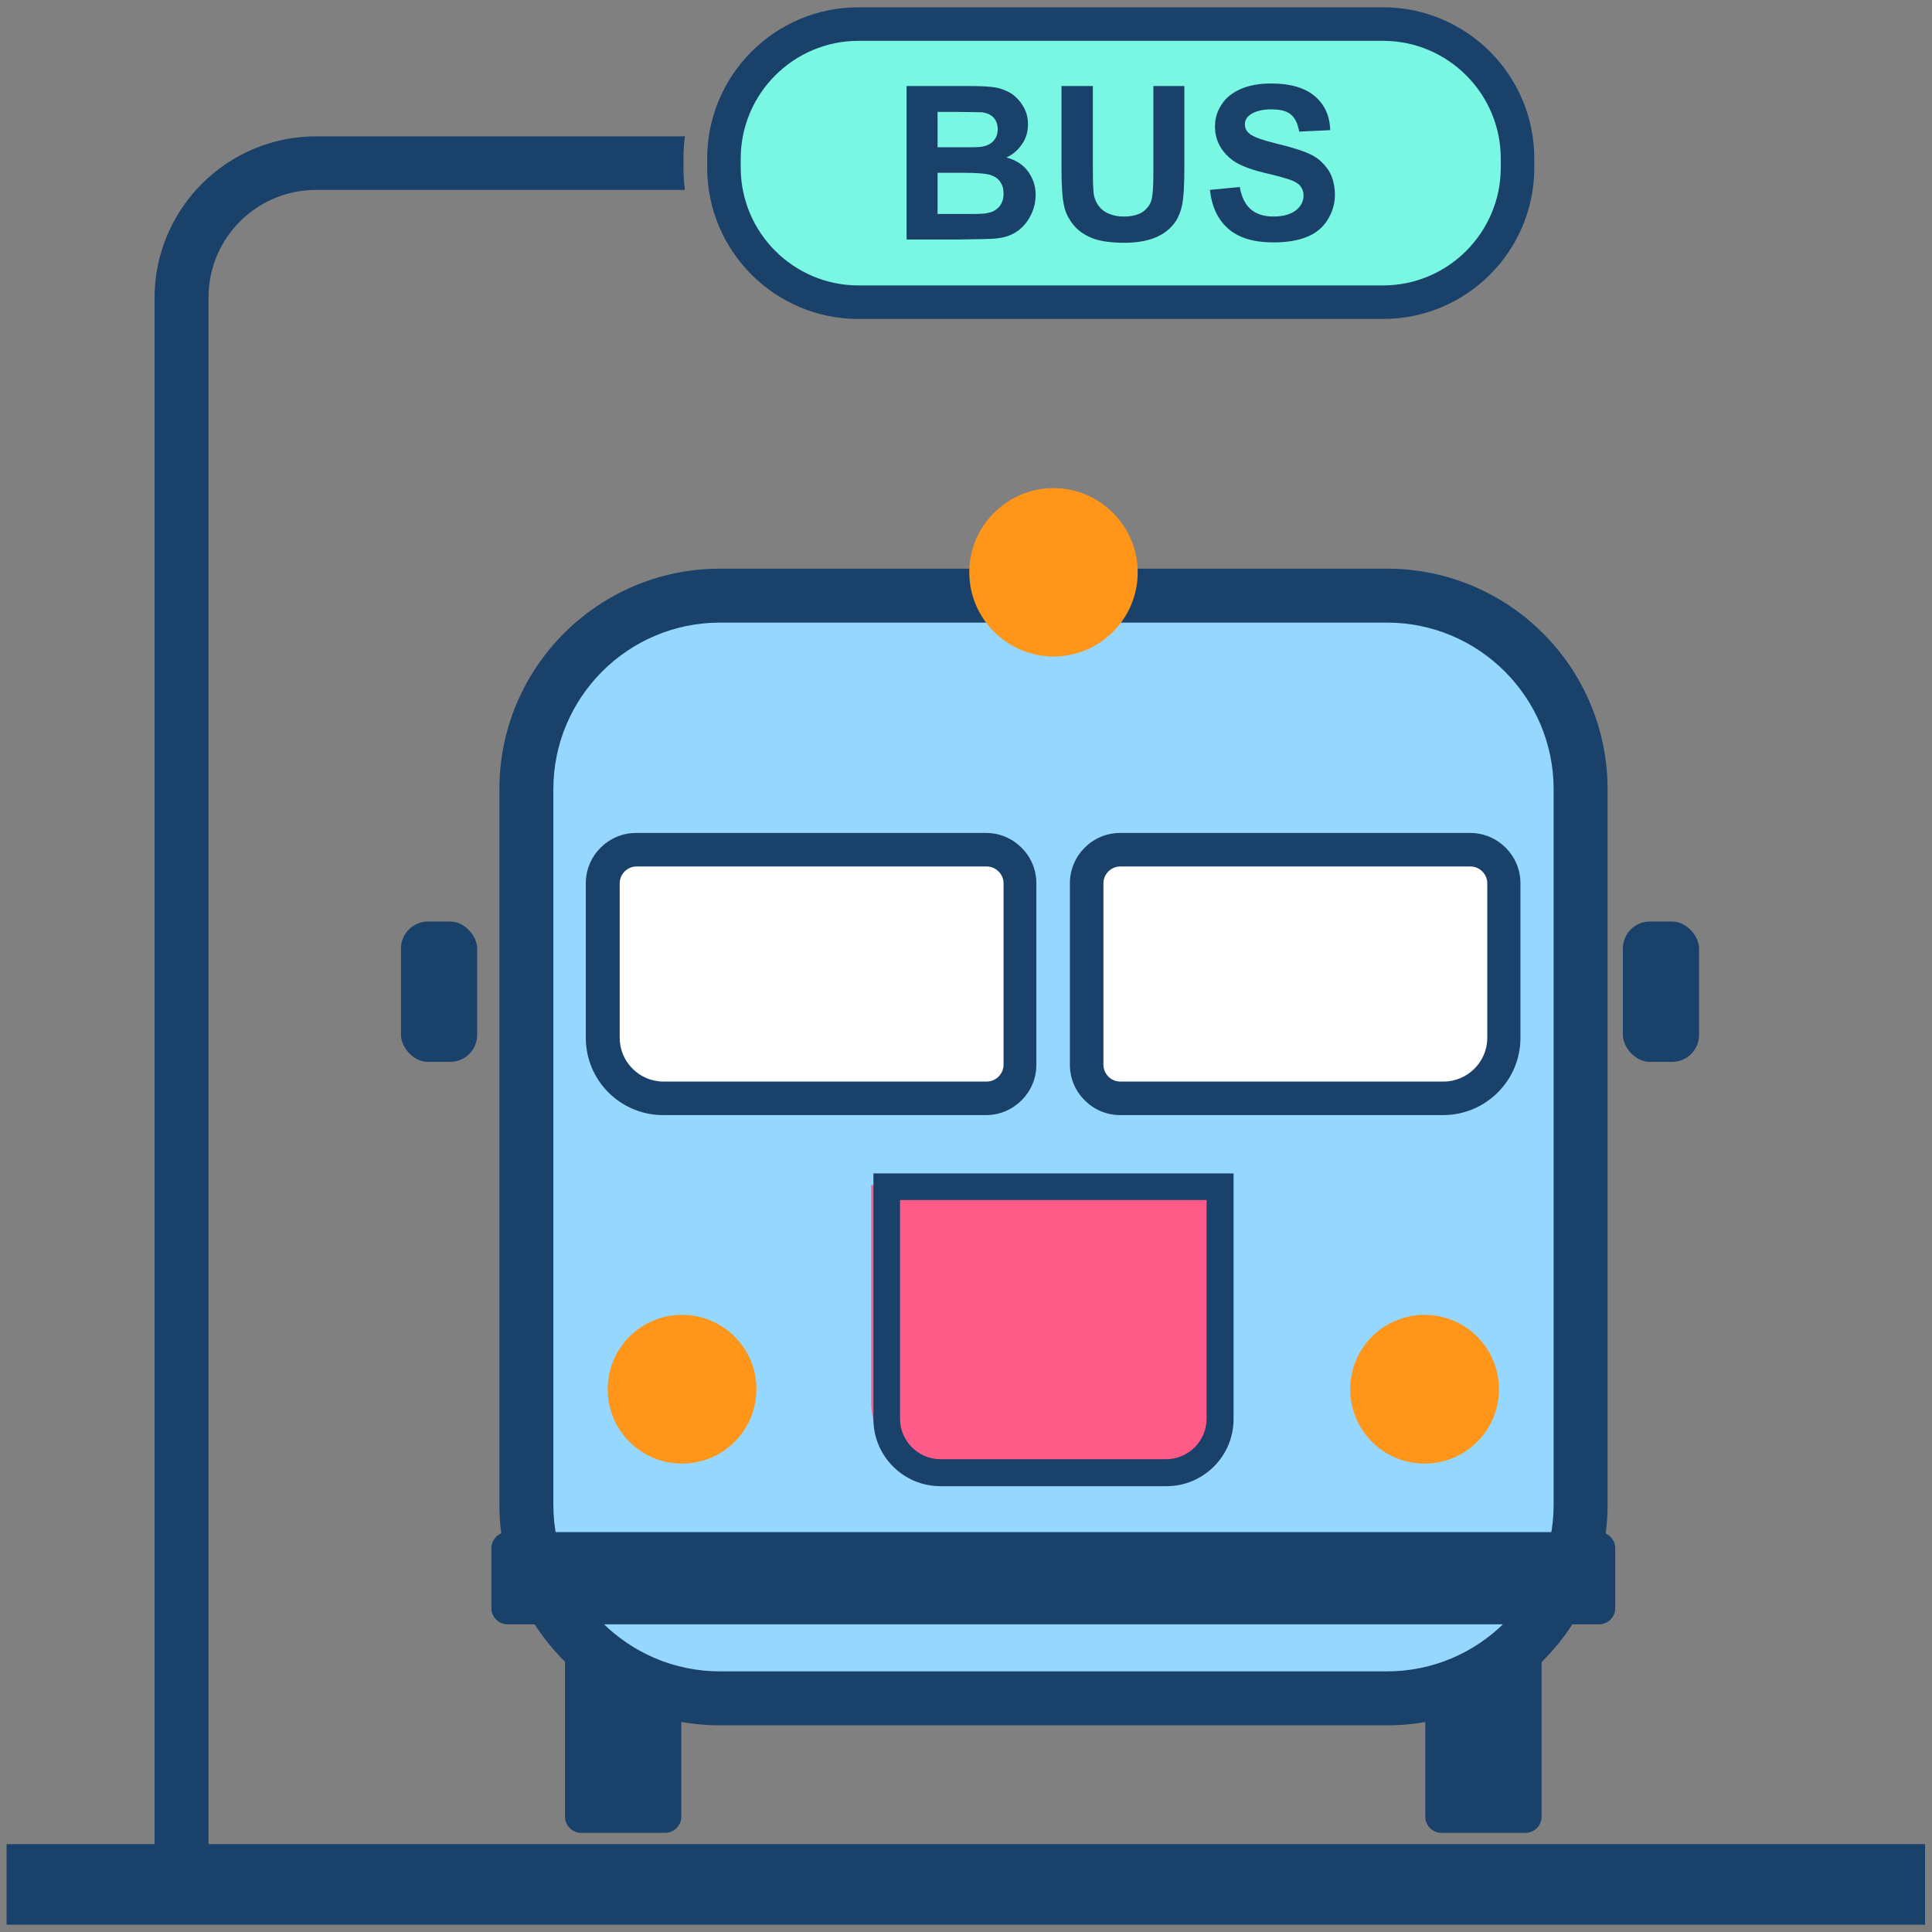 <?xml version="1.0" encoding="UTF-8"?><svg id="Layer_1" xmlns="http://www.w3.org/2000/svg" viewBox="0 0 53 53"><rect x="0" y="0" width="53" height="53" fill="#808080" stroke="none"/><defs><style>.cls-1{fill:#fff;}.cls-2{fill:#ff9619;}.cls-3{fill:#96d7ff;}.cls-4{fill:#1a416a;}.cls-5{fill:#79f7e2;}.cls-6{fill:#ff5b88;}</style></defs><rect class="cls-5" x="20.09" y=".62" width="21.13" height="7.53" rx="3.77" ry="3.77"/><rect class="cls-3" x="14.41" y="16.18" width="28.76" height="30.13" rx="5.97" ry="5.97"/><rect class="cls-1" x="16.66" y="23.42" width="11.15" height="6.55" rx="1.08" ry="1.08"/><rect class="cls-1" x="29.77" y="23.42" width="11.15" height="6.55" rx="1.08" ry="1.08"/><path class="cls-6" d="M23.9,32.51h9.59v6.07c0,1.03-.83,1.86-1.86,1.86h-5.77c-1.08,0-1.96-.88-1.96-1.96v-5.97h0Z"/><g><rect class="cls-4" x=".18" y="50.59" width="52.63" height="2.21"/><path class="cls-4" d="M37.94,8.75h-14.39c-2.29,0-4.15-1.86-4.15-4.15v-.25c0-2.29,1.86-4.15,4.15-4.15h14.39c2.29,0,4.15,1.86,4.15,4.15v.25c0,2.29-1.86,4.15-4.15,4.15ZM23.55,1.12c-1.78,0-3.23,1.45-3.23,3.23v.25c0,1.78,1.45,3.23,3.23,3.23h14.39c1.78,0,3.23-1.45,3.23-3.23v-.25c0-1.78-1.45-3.23-3.23-3.23h-14.39Z"/><path class="cls-4" d="M18.75,4.6v-.25c0-.21,.01-.41,.04-.61H8.67c-2.44,0-4.43,1.99-4.43,4.43V51.2c0,.41,.33,.74,.74,.74s.74-.33,.74-.74V8.16c0-1.63,1.32-2.95,2.95-2.95h10.12c-.03-.2-.04-.41-.04-.61Z"/><g><path class="cls-4" d="M24.87,2.36h1.69c.33,0,.58,.01,.75,.04s.31,.09,.44,.17c.13,.09,.24,.21,.32,.35,.09,.15,.13,.31,.13,.49,0,.2-.05,.38-.16,.54s-.25,.29-.43,.37c.26,.07,.46,.2,.59,.38s.21,.39,.21,.64c0,.19-.04,.38-.13,.56-.09,.18-.21,.33-.37,.44-.15,.11-.35,.18-.57,.2-.14,.02-.49,.02-1.03,.03h-1.44V2.36Zm.85,.7v.98h.56c.33,0,.54,0,.62-.01,.15-.02,.26-.07,.34-.15s.13-.19,.13-.33-.04-.24-.11-.32c-.07-.08-.18-.13-.32-.15-.08,0-.33-.01-.73-.01h-.49Zm0,1.68v1.13h.79c.31,0,.5,0,.59-.03,.13-.02,.23-.08,.31-.17,.08-.09,.12-.21,.12-.36,0-.13-.03-.23-.09-.32s-.15-.15-.27-.19c-.12-.04-.37-.06-.76-.06h-.69Z"/><path class="cls-4" d="M29.13,2.36h.85v2.29c0,.36,.01,.6,.03,.71,.04,.17,.12,.31,.26,.42,.14,.1,.33,.16,.56,.16s.42-.05,.55-.15c.12-.1,.2-.22,.22-.36,.03-.14,.04-.38,.04-.72V2.36h.85v2.22c0,.51-.02,.87-.07,1.08-.05,.21-.13,.39-.26,.53-.12,.14-.29,.26-.5,.34s-.48,.13-.81,.13c-.4,0-.71-.05-.92-.14-.21-.09-.37-.21-.49-.36-.12-.15-.2-.31-.24-.47-.06-.24-.08-.6-.08-1.07V2.36Z"/><path class="cls-4" d="M33.18,5.21l.83-.08c.05,.28,.15,.48,.3,.61,.15,.13,.36,.2,.62,.2,.27,0,.48-.06,.62-.17s.21-.25,.21-.41c0-.1-.03-.18-.09-.26-.06-.07-.16-.13-.31-.18-.1-.03-.33-.1-.68-.18-.46-.11-.78-.25-.96-.42-.26-.23-.39-.52-.39-.85,0-.22,.06-.42,.18-.6,.12-.19,.3-.33,.53-.43,.23-.1,.51-.15,.83-.15,.53,0,.93,.12,1.2,.35,.27,.23,.41,.54,.42,.93l-.85,.04c-.04-.22-.11-.37-.23-.47-.12-.1-.3-.14-.54-.14s-.44,.05-.58,.15c-.09,.07-.14,.15-.14,.26,0,.1,.04,.19,.13,.26,.11,.09,.37,.18,.78,.28,.42,.1,.72,.2,.92,.3,.2,.1,.35,.25,.47,.43,.11,.18,.17,.41,.17,.67,0,.24-.07,.47-.2,.68s-.32,.37-.57,.47-.55,.15-.92,.15c-.53,0-.94-.12-1.23-.37-.29-.25-.46-.61-.51-1.08Z"/></g><g><path class="cls-4" d="M13.92,42.03h29.95c.24,0,.44,.2,.44,.44v1.65c0,.24-.2,.44-.44,.44H13.92c-.24,0-.44-.2-.44-.44v-1.65c0-.24,.2-.44,.44-.44Z"/><path class="cls-2" d="M20.75,38.11c0,1.13-.91,2.04-2.04,2.04s-2.04-.91-2.04-2.04,.91-2.04,2.04-2.04,2.04,.91,2.04,2.04Z"/><path class="cls-2" d="M41.12,38.11c0,1.13-.91,2.04-2.04,2.04s-2.04-.91-2.04-2.04,.91-2.04,2.04-2.04,2.04,.91,2.04,2.04Z"/><path class="cls-4" d="M31.99,40.77h-6.19c-1.02,0-1.84-.83-1.84-1.84v-6.74h9.88v6.74c0,1.02-.83,1.84-1.84,1.84Zm-7.3-7.85v6c0,.61,.5,1.11,1.11,1.11h6.19c.61,0,1.11-.5,1.11-1.11v-6h-8.4Z"/><path class="cls-4" d="M27.06,30.59h-8.87c-1.17,0-2.12-.95-2.12-2.12v-4.24c0-.76,.62-1.38,1.38-1.38h9.6c.76,0,1.38,.62,1.38,1.38v4.98c0,.76-.62,1.38-1.38,1.38Zm-9.6-6.82c-.25,0-.46,.21-.46,.46v4.24c0,.66,.54,1.2,1.2,1.2h8.87c.25,0,.46-.21,.46-.46v-4.98c0-.25-.21-.46-.46-.46h-9.6Z"/><path class="cls-4" d="M39.6,30.59h-8.87c-.76,0-1.38-.62-1.38-1.38v-4.98c0-.76,.62-1.38,1.38-1.38h9.6c.76,0,1.38,.62,1.38,1.38v4.24c0,1.17-.95,2.12-2.12,2.12Zm-8.87-6.82c-.25,0-.46,.21-.46,.46v4.98c0,.25,.21,.46,.46,.46h8.87c.66,0,1.2-.54,1.2-1.2v-4.24c0-.25-.21-.46-.46-.46h-9.6Z"/><rect class="cls-4" x="11" y="25.28" width="2.09" height="3.85" rx=".74" ry=".74"/><rect class="cls-4" x="44.52" y="25.28" width="2.09" height="3.85" rx=".74" ry=".74"/><path class="cls-4" d="M38.05,47.33H19.75c-3.34,0-6.05-2.71-6.05-6.05V21.65c0-3.34,2.71-6.05,6.05-6.05h18.3c3.34,0,6.05,2.71,6.05,6.05v19.63c0,3.34-2.71,6.05-6.05,6.05ZM19.75,17.08c-2.52,0-4.57,2.05-4.57,4.57v19.63c0,2.52,2.05,4.57,4.57,4.57h18.3c2.52,0,4.57-2.05,4.57-4.57V21.65c0-2.52-2.05-4.57-4.57-4.57H19.75Z"/><path class="cls-4" d="M39.1,46.49v3.35c0,.24,.2,.44,.44,.44h2.31c.24,0,.44-.2,.44-.44v-5.37c-.77,1.02-1.9,1.75-3.19,2.01Z"/><path class="cls-4" d="M15.5,44.47v5.37c0,.24,.2,.44,.44,.44h2.31c.24,0,.44-.2,.44-.44v-3.35c-1.3-.26-2.43-.99-3.19-2.01Z"/><path class="cls-2" d="M31.21,15.7c0,1.28-1.04,2.31-2.31,2.31s-2.31-1.04-2.31-2.31,1.04-2.31,2.31-2.31,2.31,1.04,2.31,2.31Z"/></g></g></svg>